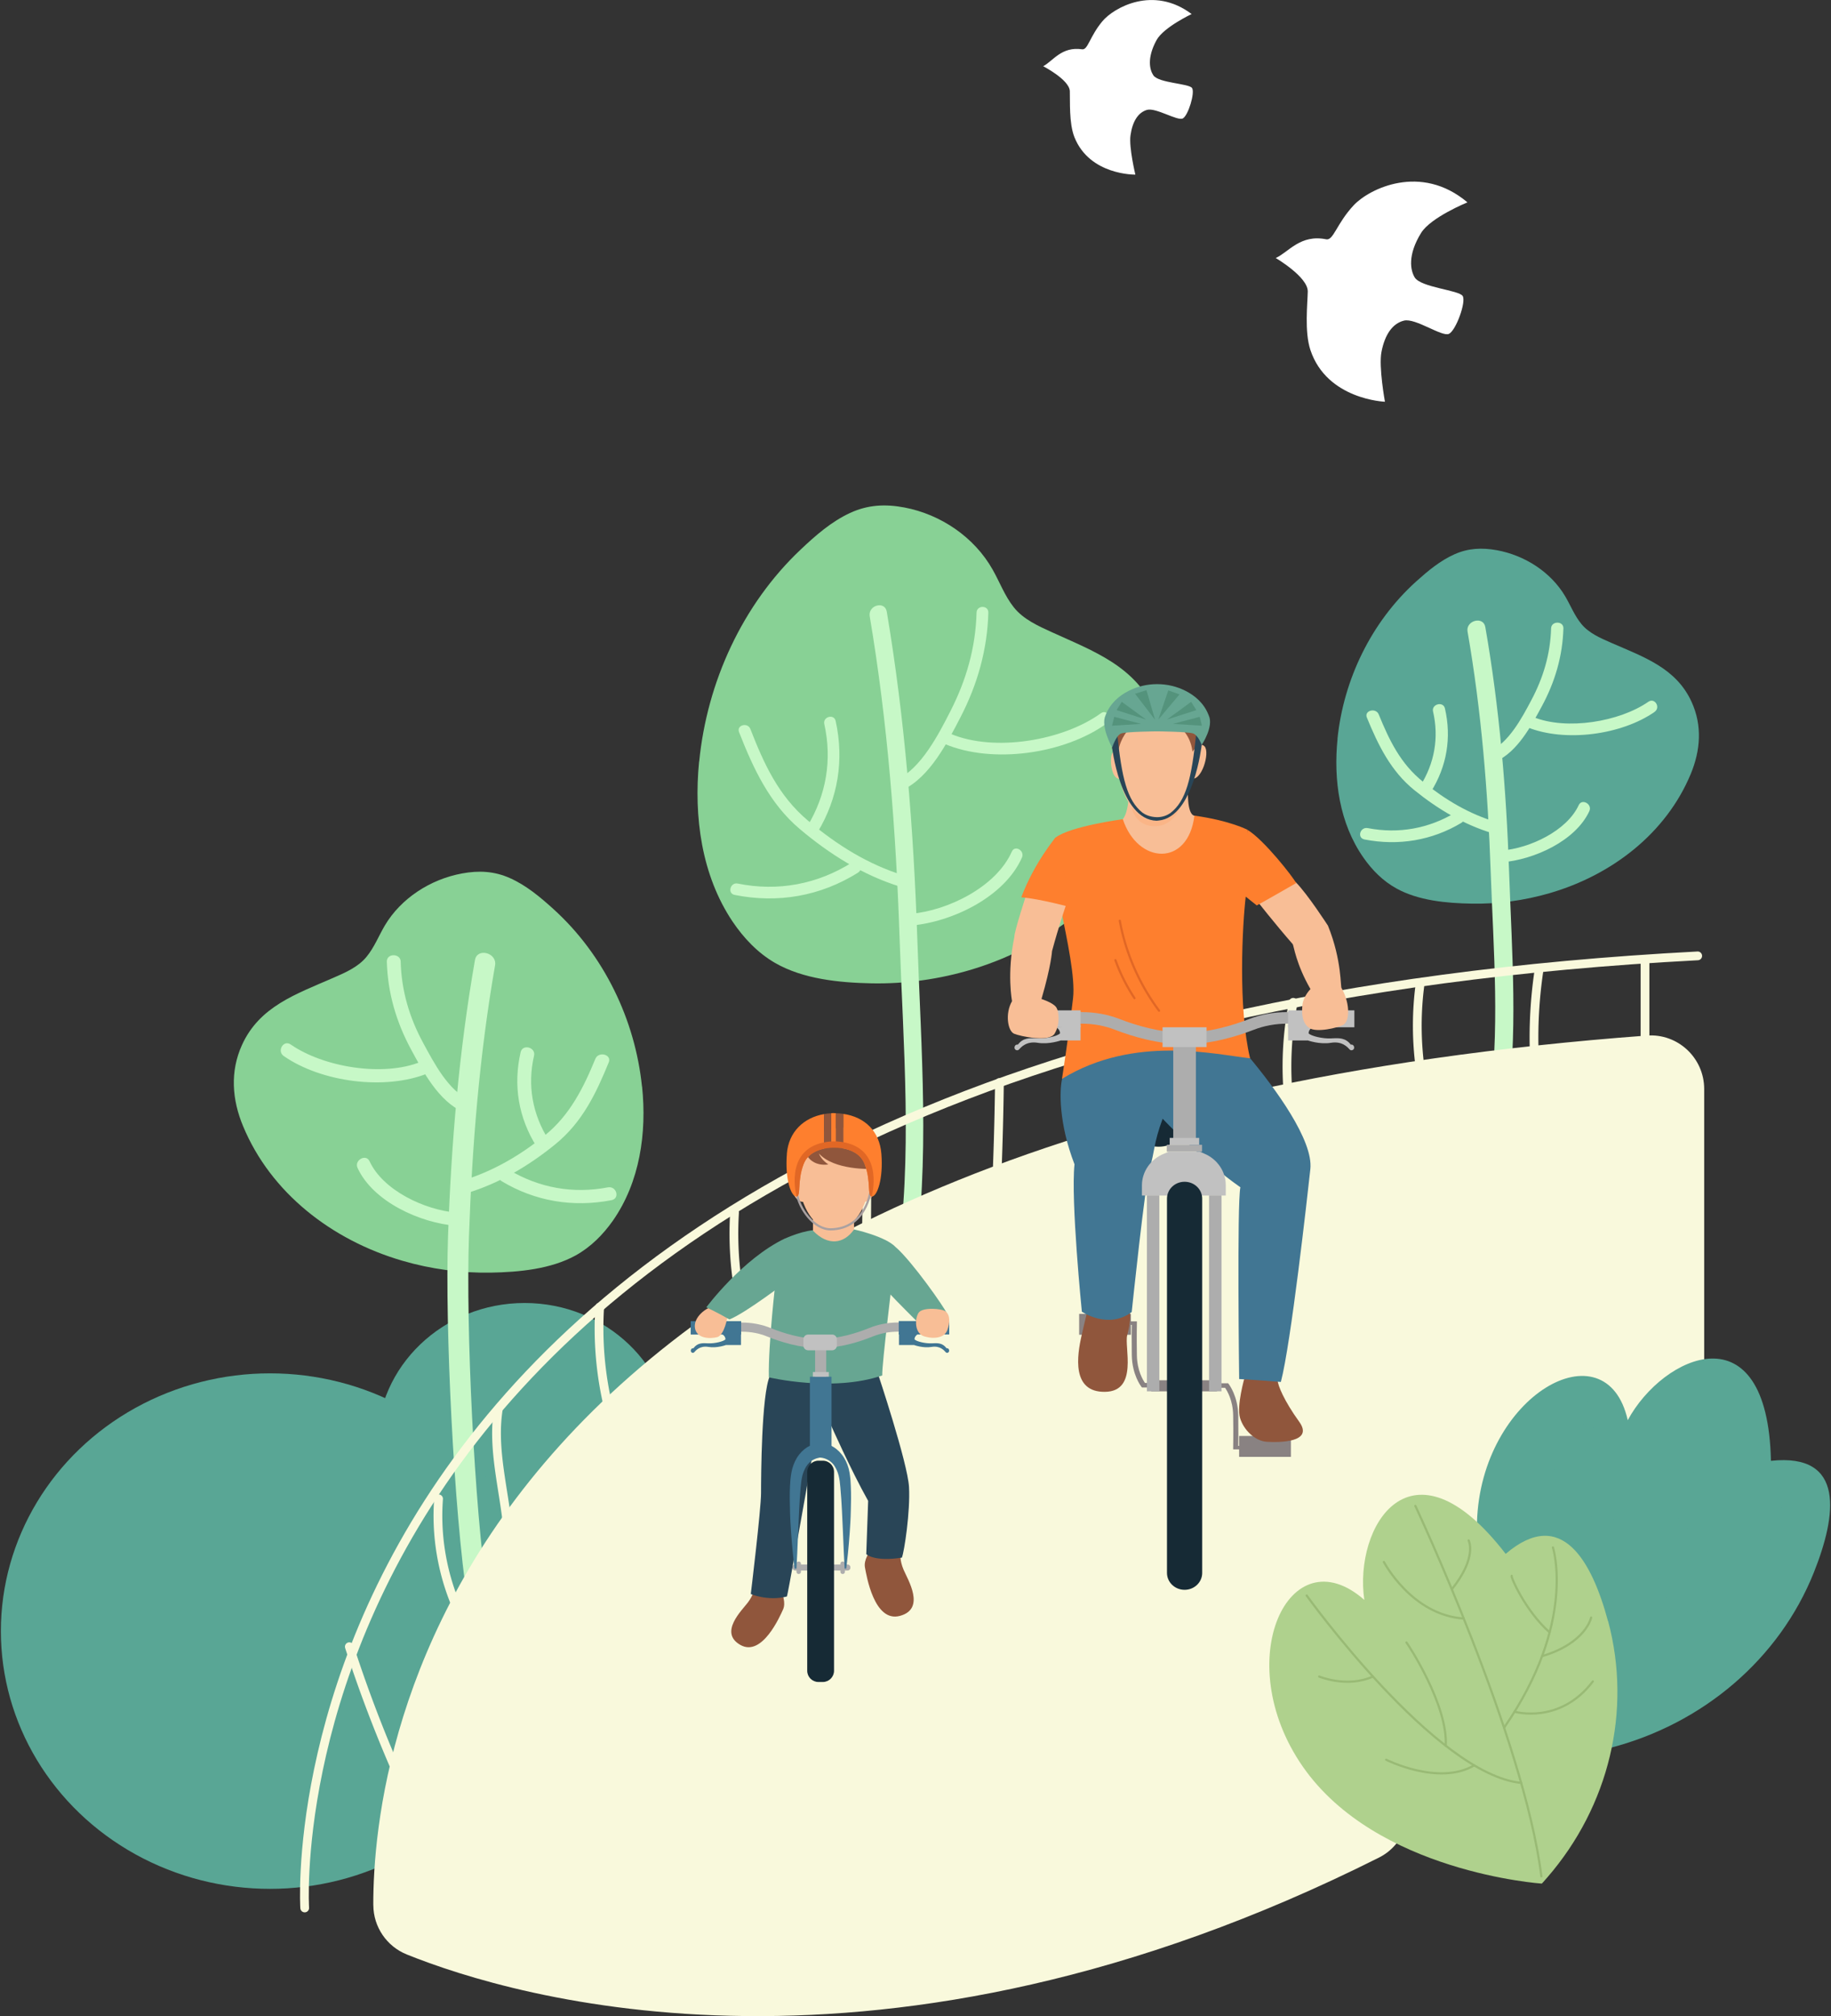<svg xmlns="http://www.w3.org/2000/svg" width="418" height="460"><rect width="100%" height="100%" fill="#333333" stroke="none"/><style>.st0{fill:#59a695}.st1{fill:#c7f8c7}.st2{fill:#88d195}.st3{fill:none;stroke:#f9f9dc;stroke-width:2;stroke-linecap:round}.st5{fill:#162a35}.st6{fill:#898282}.st7{fill:#90563c}.st8{fill:#417693}.st9{fill:#fe7f2e}.st10{fill:#f8be96}.st12{fill:#294557}.st13{fill:#67a692}.st14{fill:#54937c}.st15{fill:#adadad}.st16{fill:#c1c1c1}.st17,.st21{fill:none;stroke:#e16725;stroke-width:.5;stroke-linecap:round}.st21{stroke:#99ba75}</style><ellipse class="st0" cx="119.76" cy="329.53" rx="33.68" ry="32.24"/><ellipse class="st0" cx="61.64" cy="372.15" rx="61.44" ry="58.81"/><path class="st0" d="M305.35 168.57c-.96 9.37.43 19.29 5.92 27.12 1.96 2.81 4.45 5.33 7.51 7.01 5 2.78 11.42 3.37 17.1 3.47 6.05.12 12.11-.71 17.9-2.39 14.27-4.15 26.59-13.71 32.19-27.17 2.23-5.35 2.68-11.03.22-16.43-3.52-7.76-10.88-10.25-18.35-13.51-2.46-1.08-5.07-2.19-6.8-4.27-1.58-1.91-2.48-4.24-3.71-6.33-3.24-5.5-9.19-9.37-15.64-10.54-3.37-.61-6.5-.47-9.64.93-3.32 1.48-6.12 3.84-8.76 6.21-10.32 9.32-16.58 22.47-17.96 35.91l.02-.01z"/><path class="st1" d="M339.08 143.05c-.45-2.56-4.5-1.48-4.05 1.06 3.16 18.13 4.64 36.41 5.28 54.76.63 17.88 2.21 36.81-.48 54.54-.38 2.53 3.67 3.62 4.05 1.06 2.76-18.16 1.28-36.89.63-55.6-.64-18.72-2.2-37.35-5.43-55.82z"/><path class="st1" d="M356.91 143.36c.05-1.73-2.76-1.73-2.81 0-.17 5.88-1.78 11.28-4.57 16.5-2.09 3.94-5.12 9.62-9.41 11.55-1.63.73-.22 3.04 1.41 2.31 4.89-2.19 8.06-8.14 10.42-12.51 3.04-5.6 4.78-11.53 4.96-17.85zM314.75 163c-.65-1.6-3.37-.9-2.71.71 2.58 6.3 5.48 12.23 10.82 16.55 5.33 4.32 11.3 7.89 17.98 9.89 1.73.52 2.46-2.08.75-2.59-6.21-1.84-11.58-5.05-16.73-9.19-5.15-4.13-7.71-9.5-10.11-15.37z"/><path class="st1" d="M377.72 162.42c1.45-1 .05-3.32-1.41-2.31-6.58 4.57-18.63 6.58-26.27 3.49-1.65-.68-3.07 1.65-1.41 2.31 8.66 3.51 21.54 1.78 29.11-3.49h-.02zM324.19 179.37c-.93 1.5 1.5 2.84 2.43 1.36 3.69-5.83 4.79-12.46 3.24-19.11-.4-1.7-3.11-.96-2.71.71 1.38 5.97.35 11.83-2.96 17.05v-.01zM333.65 187.71c1.53-.91.12-3.22-1.41-2.31-6.07 3.64-12.95 4.9-19.99 3.54-1.76-.33-2.51 2.24-.75 2.59 7.76 1.51 15.44.23 22.15-3.81v-.01zM342.85 194.06c-1.79.15-1.79 2.84 0 2.69 7.38-.6 16.85-4.89 19.99-11.7.71-1.58-1.69-2.94-2.43-1.36-2.71 5.88-11.17 9.85-17.58 10.37h.02z"/><path class="st2" d="M146.58 247.9c1.1 10.59-.5 21.79-6.68 30.63-2.23 3.16-5.04 6-8.49 7.91-5.67 3.12-12.91 3.81-19.33 3.92-6.83.12-13.69-.8-20.22-2.71-16.12-4.7-30.04-15.49-36.36-30.69-2.53-6.05-3.02-12.46-.25-18.56 3.99-8.76 12.28-11.57 20.72-15.25 2.78-1.21 5.73-2.46 7.68-4.82 1.78-2.14 2.79-4.77 4.19-7.15 3.67-6.2 10.39-10.57 17.66-11.9 3.81-.7 7.33-.53 10.88 1.05 3.74 1.66 6.91 4.32 9.89 7.01 11.65 10.52 18.73 25.38 20.29 40.56h.02z"/><path class="st1" d="M113.02 220.25c.5-2.87-4.09-4.09-4.59-1.21-3.66 20.87-5.42 41.93-6.15 63.06-.71 20.67 1.33 62.65 4.44 83.15.45 2.89 5.02 1.65 4.59-1.21-3.04-20.06-4.97-61.22-4.25-81.94s2.38-41.38 5.96-61.85z"/><path class="st1" d="M91.48 219.4c-.07-1.94-3.22-1.94-3.17 0 .2 7.15 2.16 13.84 5.6 20.17 2.69 4.95 6.21 11.63 11.77 14.12 1.83.81 3.44-1.79 1.6-2.63-4.95-2.23-8.18-8.52-10.64-13.04-3.21-5.9-4.99-12-5.17-18.64l.01.02zM138.97 242.4c.75-1.83-2.33-2.61-3.06-.81-2.71 6.63-5.85 12.83-11.42 17.37-5.57 4.54-11.91 8.29-18.91 10.39-1.94.58-1.1 3.51.85 2.92 7.54-2.26 14.29-6.28 20.31-11.17 6.21-5.05 9.32-11.6 12.23-18.71v.01z"/><path class="st1" d="M66.37 238.31c-1.65-1.15-3.22 1.5-1.6 2.63 8.56 5.95 23.12 7.91 32.89 3.95 1.88-.76.27-3.37-1.6-2.63-8.63 3.5-22.24 1.22-29.69-3.95zM122.52 261.65c1.06 1.68 3.81.15 2.74-1.53-3.72-5.9-4.9-12.51-3.34-19.26.43-1.91-2.61-2.73-3.06-.81-1.74 7.51-.52 14.99 3.66 21.59v.01zM116.17 266.9c-1.73-1.03-3.32 1.6-1.6 2.63 7.59 4.55 16.25 6 25.03 4.3 1.99-.38 1.15-3.31-.85-2.92-7.95 1.52-15.71.11-22.58-4.01zM104.23 279.69c2.03.17 2.01-2.86 0-3.02-7.25-.58-16.8-5.07-19.86-11.72-.83-1.78-3.56-.23-2.74 1.53 3.54 7.69 14.24 12.55 22.58 13.21h.02z"/><path class="st2" d="M159.6 173.74c-1.25 12.63.56 25.97 7.63 36.51 2.54 3.77 5.75 7.16 9.69 9.44 6.46 3.72 14.72 4.52 22.05 4.67 7.79.15 15.6-.95 23.07-3.22 18.4-5.6 34.27-18.46 41.48-36.58 2.87-7.21 3.44-14.87.28-22.13-4.55-10.44-14.03-13.79-23.65-18.18-3.17-1.45-6.55-2.94-8.76-5.75-2.03-2.58-3.17-5.7-4.77-8.52-4.17-7.41-11.83-12.61-20.14-14.19-4.37-.83-8.38-.63-12.43 1.25-4.27 1.98-7.89 5.15-11.28 8.36-13.29 12.55-21.37 30.24-23.15 48.36l-.02-.02z"/><path class="st1" d="M202.44 139.56c-.43-2.56-4.32-1.48-3.89 1.06 4.12 24.39 6 49.06 6.83 73.77.81 24.13 3.01 49.82-.63 73.75-.38 2.53 3.51 3.62 3.89 1.06 3.71-24.34 1.63-49.75.78-74.83s-2.81-50.07-6.98-74.83v.02z"/><path class="st1" d="M225.63 139.77c.03-1.73-2.64-1.73-2.69 0-.22 8.01-2.33 15.35-5.95 22.45-2.74 5.38-6.71 13.09-12.3 15.72-1.56.73-.2 3.04 1.36 2.31 6.23-2.94 10.25-10.87 13.26-16.68 3.86-7.48 6.09-15.37 6.32-23.8zM171.31 166.33c-.63-1.6-3.22-.9-2.59.71 3.29 8.41 7.01 16.32 13.83 22.08s14.42 10.54 22.97 13.19c1.66.52 2.36-2.08.71-2.59-8.11-2.53-15.09-6.88-21.79-12.5s-10.04-12.95-13.14-20.9h.01z"/><path class="st1" d="M252.7 165.03c1.38-1 .03-3.32-1.36-2.31-8.62 6.25-24.33 8.94-34.33 4.7-1.58-.68-2.94 1.65-1.36 2.31 11 4.65 27.42 2.28 37.04-4.7h.01zM184.34 188.51c-.9 1.5 1.41 2.84 2.31 1.36 4.69-7.76 6.08-16.53 4.12-25.38-.38-1.69-2.97-.96-2.59.71 1.81 8.14.47 16.15-3.86 23.3h.02zM195.89 199.08c1.45-.91.1-3.22-1.36-2.31-7.94 4.99-16.93 6.68-26.12 4.82-1.69-.33-2.41 2.24-.71 2.59 9.89 1.99 19.63.28 28.18-5.08l.01-.02zM207.92 208.49c-1.71.15-1.73 2.84 0 2.69 9.37-.78 21.4-6.5 25.38-15.52.7-1.58-1.61-2.94-2.31-1.36-3.56 8.06-14.64 13.48-23.05 14.19h-.02z"/><path class="st3" d="M387.57 218.09C56.48 235.41 69.56 435.32 69.56 435.32M375.54 238.05v-19.13"/><path class="st3" d="M350.27 240.74c-.25-6.38.1-12.8 1.03-19.11M324.21 243.76c-.86-6.38-.88-12.86-.02-19.23M294.22 251.26c-.8-7.51-.45-15.14 1.01-22.57M227.66 266.9c.25-6.63.42-13.28.5-19.91M197.83 279.64c.08-6.48.07-12.98-.07-19.46M138.91 321.22a77.785 77.785 0 0 1-2.01-23M169.7 299.65a77.785 77.785 0 0 1-2.01-23M115.89 348.54c-.88-8.96-3.51-17.93-2.16-26.84M105.94 370.19c-4.52-8.69-6.55-18.55-5.82-28.22M93.18 410.01a306.574 306.574 0 0 1-13.43-34.3"/><path d="M85.23 434.7c.02 4.95 3.06 9.39 7.64 11.23 24.34 9.8 108.06 35.05 221.98-22.13 3.14-1.58 5.43-4.49 6.28-7.89 13.93-55.59 48.67-82.49 62.3-91.18 3.51-2.24 5.62-6.13 5.62-10.29v-65.97c0-7.1-6.02-12.73-13.09-12.2C101.93 256.58 85.12 399.21 85.22 434.72l.01-.02z" style="fill:#f9f9dc"/><ellipse class="st5" cx="264.49" cy="257.64" rx="5.47" ry="3.99"/><path class="st6" d="M255.8 301.48v.81h2.58c-.02.96-.05 3.49 0 6.9.07 4.44 2.06 7.03 2.14 7.15l.17.22h2.92v-1.03h-2.23c-.45-.68-1.79-2.81-1.84-6.33-.07-4.34 0-7.3 0-7.3v-.42h-3.76.02z"/><path class="st6" d="M246.36 299.77h11.82v4.77h-11.82zM285.26 330.69v-.81h-2.58c.02-.96.05-3.49 0-6.9-.07-4.44-2.06-7.03-2.14-7.15l-.17-.22h-2.92v1.03h2.23c.45.68 1.79 2.81 1.84 6.33.07 4.34 0 7.3 0 7.3v.42h3.76-.02z"/><path class="st6" d="M282.88 327.63h11.82v4.77h-11.82z"/><path class="st7" d="M257.76 298.55h-9.36s-.38 1.31-1.46 6.05c-1.08 4.72-2.34 13.08 5.33 12.96 7.68-.12 4.32-10.34 5.07-12.96.75-2.63.81-5.1.4-6.05h.02zM291.64 314.9l-7.49-.68s-1.89 6.5-1.06 9.29c.83 2.79 3.44 5.28 6.13 5.45 2.69.17 10.82.2 7.38-4.57s-4.89-8.28-4.94-9.51l-.02.02zM273.59 164.93l-18.51-1.06-1.21 6.71 1.93 5.42 15.5.61 3.11-6.03z"/><path class="st8" d="M262.43 236.09s-14.59 3.79-19.97 10.07c-.6 2.61-.78 10.12 2.84 19.49-.88 8.19 1.68 33.62 1.68 33.62s6 4.14 11.38.08c0 0 3.11-29.9 4.17-33.12s.78-5.32 2.89-10.98c0 0 8.92 9.47 17.75 15.64-.8 3.64-.28 43.75-.28 43.75s2.03.07 9.52.66c2.29-8.66 6.02-42.06 6.73-48.56.71-6.5-7.89-18.31-14.19-25.82l-22.52-4.83z"/><path class="st9" d="M259.07 187.85s4.59 1.74 13.59-1.76c8.24 1.15 12.18 3.26 12.18 3.26s.42 8.09-.42 14.96c-.83 6.86-1.79 25.66.96 37.14-7.61-.76-26.34-5.48-42.94 4.7 0 0 1.46-9.26 2.53-18.43 1.06-9.17-7.38-34.05-3.97-36.64 3.41-2.59 15.32-4.17 15.32-4.17l2.74.96v-.02z"/><path class="st10" d="M257.69 181.51s-.08 3.79-1.36 5.4c3.41 10.35 14.92 10.92 16.34-.8-1.81-.38-1.45-6.2-1.45-6.2l-13.53 1.6z"/><path d="M258.27 184.02s.7 4.52 5.43 4.49 6.17-5.52 6.17-5.52l-11.6 1.03z" style="fill:#fab587"/><path class="st10" d="M262.96 163.73c-3.92.17-8.43 4.3-7.81 11.02s3.94 12.53 8.56 12.5c4.89-.03 8.47-6.25 8.61-14.03.13-7.78-6.31-9.64-9.36-9.51v.02z"/><path class="st10" d="M271.73 172.24s-2.29 4.42.12 5.35 4.45-5.88 3.14-7.3c-1.31-1.41-3.27 1.94-3.27 1.94h.01zM255.63 177.69c-2.11.18-2.53-5.6-1.41-6.25s1.41.96 1.41.96 2.11 5.11 0 5.29z"/><path class="st12" d="M255.01 166.97c-1.28.6-1.21 3.02-1.21 3.02s1.86 17.07 10.24 17.27l.47-.05h.03c7.98-.81 9.79-17.23 9.79-17.23s.07-2.44-1.21-3.02c-1.08 10.88-2.38 15.8-5.95 18.56-.66.45-1.68.93-3.02.93-1.71-.03-2.82-.65-3.36-1.05-3.44-2.78-4.72-7.71-5.78-18.45v.02z"/><path class="st13" d="M252.39 163.2c-1.21 2.54 1.51 7.36 1.51 7.36s.88-2.81 2.08-3.22c1.2-.42 8.19-.48 8.19-.48s7 .07 8.19.48c1.2.43 1.98 2.61 1.98 2.61s2.81-4.17 1.6-6.73c-1.06-2.79-3.17-4.52-5.3-5.6-4.02-2.04-8.94-2.04-12.96 0-2.14 1.08-4.24 2.81-5.3 5.6l.01-.02z"/><path class="st14" d="m269.27 158.43-2.56-.91-2.27 6.65zM273.11 162.02l-1.18-1.89-5.53 4.04zM259.12 158.28l2.61-.81 1.96 6.75zM254.9 162.02l1.19-1.89 5.54 4.04zM274.39 165.58l-.5-2.03-6.11 1.61zM253.87 165.58l.5-2.03 6.11 1.61z"/><path class="st6" d="M262.82 314.92h15.01v2.53h-15.01z"/><path class="st15" d="M267.84 237.93h5.17v22.48h-5.17zM266.36 261.2h8.06v1.56h-8.06z"/><path class="st16" d="M267.03 259.62h6.73v1.56h-6.73zM266.83 262.78l-1.15.47c-3.02 1.23-4.99 4.07-4.99 7.21v2.31h19.14v-2.38c0-3.11-1.93-5.93-4.9-7.18l-1.05-.45h-7.05v.02z"/><path class="st15" d="M276.02 272.75h2.84v44.7h-2.84zM261.83 272.75h2.84v44.7h-2.84zM270.34 238.26v-2.64c5.62 0 11.17-1.69 14.84-3.12 2.71-1.05 5.62-1.58 8.66-1.58h7.41v2.64h-7.41c-2.68 0-5.25.47-7.63 1.4-3.91 1.51-9.82 3.31-15.89 3.31h.02z"/><path class="st16" d="M294.05 230.52h15.14v3.86h-15.14z"/><path class="st16" d="m294.05 233.91 5.57.45s-.88.5-.88 1.4c.56.65 3.31 1.26 5.13 1.16s3.27-.18 4.49 1.41c0 0 .6-.12.76.52.17.63-.61 1.05-1.03.58s-1.68-1.94-4.24-1.51c-2.56.43-5.27-.53-5.27-.53h-4.52v-3.47l-.01-.01z"/><path class="st15" d="M254.57 234.96c-2.38-.93-4.95-1.4-7.63-1.4h-7.41v-2.64h7.41c3.02 0 5.95.53 8.66 1.58 3.67 1.43 9.22 3.12 14.84 3.12v2.64c-6.05 0-11.97-1.79-15.87-3.3z"/><path class="st16" d="M231.55 230.52h15.14v3.86h-15.14z"/><path class="st16" d="m246.69 233.91-5.57.45s.88.5.88 1.4c-.56.65-3.31 1.26-5.13 1.16-1.83-.1-3.27-.18-4.49 1.41 0 0-.6-.12-.76.52-.17.63.61 1.05 1.03.58s1.68-1.94 4.24-1.51c2.56.43 5.27-.53 5.27-.53h4.52v-3.47l.01-.01zM265.4 234.38h10.05v4.52H265.4z"/><path class="st10" d="m295.79 201.24-9.22 3.82s4.6 5.85 8.56 10.37c.23.38.75 4.55 4.04 10.24 0 0-1.6 1.58-1.83 3.56-.23 1.98-.07 4.17 1.53 5.3s6.53 0 7.83-.73 1.69-4.52-.42-8.34c-.3-.07.12-6.26-3.12-14.26 0 0-4.7-7.28-7.38-9.95h.01z"/><path class="st9" d="m284.86 189.36-2.23 13.81 4.27 3.41s1.01-.5 9.01-5.1c-.83-1.53-7.36-9.85-11.07-12.11h.02z"/><path class="st10" d="M243.46 206.18s-1.76 5.13-3.29 10.82c0 0-.17 3.27-2.41 10.93 0 0 2.48.78 3.29 1.79s.93 4.15-.3 6.13c-1.23 1.98-7.78.61-9.24 0s-2.11-4.62-.47-7.43c0 0-1.23-6.3.53-14.64-.12-1.01 2.94-10.34 2.94-10.34l8.95 2.74z"/><path class="st9" d="M245.01 207.14s-7.71-2.11-11.86-2.41c2.96-7.89 7.84-13.66 7.84-13.66l4.04 16.07h-.02z"/><path class="st17" d="M264.6 230.6c-4.52-6.08-7.61-13.14-8.96-20.51M258.99 227.73a40.61 40.61 0 0 1-4.35-8.66"/><path class="st5" d="M266.41 358.87v-85.38c0-2.13 1.79-3.86 4.02-3.86 2.23 0 4.02 1.73 4.02 3.86v85.38c0 2.13-1.79 3.86-4.02 3.86-2.22 0-4.02-1.73-4.02-3.86z"/><path class="st15" d="M192.88 356.76v1.88c0 .26-.21.47-.47.47h-.07a.47.47 0 0 1-.47-.47v-1.88c0-.26.21-.47.47-.47h.07c.26.01.47.22.47.47zM182.84 356.76v1.88c0 .26-.21.47-.47.47h-.07a.47.47 0 0 1-.47-.47v-1.88c0-.26.21-.47.47-.47h.07c.27.01.47.22.47.47z"/><path class="st15" d="M194.13 357.58v.12c0 .35-.28.63-.63.63h-11.96c-.35 0-.63-.28-.63-.63v-.12c0-.35.28-.63.63-.63h11.96c.34 0 .63.28.63.63z"/><path class="st7" d="m198.63 353.92 6.93.42s-.23 1.56.71 3.79 5.13 8.92-.8 10.54c-5.93 1.63-7.68-9.31-8.01-11.05-.33-1.74 1.15-3.69 1.15-3.69h.02zM178.56 363.61l-6.33-1.21s-.15 1.45-1.51 3.24-6.66 6.86-1.69 9.67 9.06-6.61 9.74-8.11c.68-1.5-.2-3.57-.2-3.57v-.02z"/><path class="st12" d="M200.33 313.19s-16.14-13.21-24.58.75c-1.91 4.19-2.01 22.93-2.01 26.7 0 3.77-2.34 23.05-2.34 23.05s3.87 1.68 8.23.57c.17-.05 3.62-19.76 4.3-23.45.68-3.69 2.71-15.55 2.71-15.55l3.06-.1s4.44 10.04 8.49 17.28l-.43 12.15s1.71 1.79 8.13.8c.55-1.35 1.94-10.55 1.63-16.12-.32-5.57-7.16-26.04-7.16-26.04l-.03-.04z"/><path class="st13" d="M193.48 281.7s-3.52-.85-6.6-1.05c-3.07-.2-7.68 1.94-7.68 1.94s-1.51 4.1-2.08 9.21c0 0-1.76 14.84-1.6 22.45 0 0 14.51 3.47 25.89-.43-.08-2.83 2.31-21.47 3.11-29.23-2.28-2.51-9.57-4.09-9.57-4.09l-1.48 1.18v.02z"/><path class="st5" d="M190.4 335.83v45.37c0 1.41-1.15 2.56-2.56 2.56h-1c-1.41 0-2.56-1.15-2.56-2.56v-45.37c0-1.41 1.15-2.56 2.56-2.56h1c1.42 0 2.56 1.14 2.56 2.56z"/><path class="st15" d="M187.15 305.48c4.27 0 8.49-1.35 11.28-2.48 2.06-.85 4.27-1.26 6.58-1.26h5.63v2.09h-5.63c-2.03 0-3.99.38-5.8 1.11-2.96 1.2-7.46 2.63-12.06 2.63v-2.09z"/><path class="st8" d="M205.18 301.41h11.52v3.06h-11.52z"/><path class="st8" d="m205.19 304.1 4.24.37s-.66.4-.66 1.11c.43.5 2.53.98 3.91.91 1.38-.07 2.49-.13 3.41 1.13 0 0 .47-.1.58.42s-.47.83-.78.47c-.32-.37-1.28-1.53-3.22-1.2-1.94.33-4-.43-4-.43h-3.44v-2.76l-.04-.02z"/><path class="st15" d="M175.17 304.95c-1.81-.75-3.76-1.11-5.8-1.11h-5.63v-2.09h5.63c2.31 0 4.52.43 6.58 1.26 2.79 1.13 7.01 2.48 11.28 2.48v2.09c-4.6 0-9.11-1.43-12.06-2.63z"/><path class="st8" d="M157.68 301.43h11.52v3.06h-11.52z"/><path class="st8" d="m169.2 304.1-4.24.37s.66.4.66 1.11c-.43.5-2.53.98-3.91.91s-2.49-.13-3.41 1.13c0 0-.47-.1-.58.42-.12.52.47.83.78.47.32-.37 1.28-1.53 3.22-1.2 1.94.33 4-.43 4-.43h3.44v-2.76l.04-.02z"/><path class="st10" d="M166.13 299.63s-1.01-1.81-2.94-1.63c-1.93.18-4.94 2.54-4.54 5 .4 2.46 3.46 2.49 5.08 2.08s2.44-4.6 2.41-5.43l-.01-.02z"/><path class="st15" d="M186.08 306.65h2.54v17.75h-2.54z"/><path class="st10" d="M185.6 276.65v4.14c3.41 3.56 7.08 3.02 9.37-.28v-2.64l-9.37-1.22z"/><path class="st10" d="M182.48 270.54c.66 5.82 4.1 10.25 7.94 10.25 3.84 0 7.28-4.44 7.94-10.25s-4.64-10.62-7.84-10.62c-3.21 0-8.71 4.8-8.04 10.62z"/><path class="st10" d="M196.77 274.16s1.79.7 2.96-2.54-1.79-1.51-1.79-1.51l-1.17 4.05zM183.76 274.16s-1.79.7-2.96-2.54c-1.16-3.24 1.79-1.51 1.79-1.51l1.17 4.05z"/><path class="st7" d="m198.91 266.68 1.08-.15s-1.26-6.76-3.91-8.61c-2.64-1.84-11.75-.08-12.13 5.27 1.6 3.22 5.15 2.48 5.15 2.48s-1.61-1-2.14-2.48c3.46 3.86 11.95 3.51 11.95 3.51v-.02z"/><path d="M181.93 272.36c.53 3.32 3.77 8.13 7.73 8.13 8.11-.15 9.09-8.81 9.09-8.81" style="fill:none;stroke:#aaa1a1;stroke-width:.5"/><path class="st9" d="M190.42 253.95c-.23 0-.45.03-.66.03v7.84h1.11v-7.84h-.45v-.03zM201.21 263.26c-.4-5.12-3.74-8.41-8.71-9.12v7.89c1.69.3 3.95 1.16 4.87 3.51 1.56 3.97.52 7.51 1.7 7.46 1.17-.07 2.6-3.93 2.14-9.74zM179.64 263.26c-.47 5.82.96 9.69 2.14 9.74 1.2.05.13-3.49 1.7-7.46.86-2.24 2.97-3.12 4.64-3.47v-7.88c-4.64.81-8.09 4.05-8.49 9.07h.01z"/><path class="st7" d="M190.85 254v7.84c.38.02.96.05 1.65.18v-7.89c-.53-.08-1.08-.13-1.65-.13zM189.76 254c-.57.03-1.11.08-1.65.18v7.88c.65-.13 1.23-.18 1.65-.2V254z"/><path d="M189.81 260.42c-10.57.76-8.31 11.17-7.96 12.58 1.08-.07.1-3.56 1.63-7.44 1.55-3.97 6.95-3.69 6.95-3.69s5.38-.28 6.95 3.69c1.53 3.89.55 7.36 1.63 7.44.35-1.43 2.59-11.82-7.96-12.58h-1.26.02z" style="fill:#e16725"/><path class="st13" d="M179.97 292.12s.6-3.59-.75-9.56c-9.74 4.64-17.98 15.72-17.98 15.72s2.46 1.13 5.28 2.76c3.71-1.44 13.45-8.92 13.45-8.92zM204.55 284.61s-4.34 6.68-1.91 10.07c2.34 2.51 6.66 6.78 6.66 6.78s1.6-2.36 6.81-1.88c-.52-1.28-7.78-11.65-11.57-14.99v.02z"/><path class="st10" d="M216.26 303.49c-.63 1.71-2.91 2.11-5.23 1.43-2.33-.68-2.21-4.14-1.3-5.43s5.28-.95 6.13-.28c1.07.82 1.03 2.57.4 4.28z"/><path class="st16" d="M191.05 305.57V307c0 .6-.48 1.08-1.08 1.08h-5.48c-.6 0-1.08-.48-1.08-1.08v-1.43c0-.6.48-1.08 1.08-1.08h5.48c.6 0 1.08.48 1.08 1.08z"/><path class="st8" d="M184.89 314.11h4.94v17.75h-4.94z"/><path class="st16" d="M185.57 313.04h3.64v1.05h-3.64z"/><path class="st8" d="M193.18 357.89c.23-1.78.55-4.64.8-8.18.1-1.55.22-3.22.25-5 .05-1.79.1-3.62 0-5.67-.03-.48-.05-.96-.08-1.46-.07-.6-.12-1.13-.23-1.7-.2-1.13-.61-2.26-1.23-3.27-.61-1.01-1.45-1.86-2.36-2.43-.93-.58-1.86-.93-2.99-1.01-.22.02-.2.02-.3.02l-.2.03c-.13.02-.25.03-.38.07-.25.07-.5.13-.75.22-.5.17-.96.4-1.43.68-.91.58-1.74 1.41-2.36 2.43-.61 1.01-1.01 2.09-1.25 3.34-.12.61-.13.91-.22 1.6-.03.5-.07 1.01-.1 1.51-.1 1.99-.05 3.87 0 5.65.03 1.78.15 3.46.25 5 .25 3.56.57 6.4.8 8.18h.42c.1-1.79.25-4.67.38-8.21.15-3.06.25-6.65.58-10.37.05-.47.1-.91.15-1.38.05-.27.15-.95.25-1.3.18-.68.5-1.45.86-2.04.38-.61.88-1.1 1.46-1.45.3-.17.61-.32.93-.42.17-.05.32-.08.48-.12.08-.02.23-.05.23-.05h.15c1.21.08 2.58.81 3.29 2.03.38.61.68 1.33.88 2.11.1.38.17.83.23 1.2l.15 1.43c.17 1.79.28 3.67.37 5.4.08 1.74.17 3.41.23 4.94.13 3.54.28 6.41.38 8.21h.42l-.06.01z"/><path class="st0" d="M414.09 358.76c-7.88 19.73-25.33 34.6-46.63 40.07-1.18.3-1.86.45-1.86.45s-29.28-22.93-28.42-51.95c.86-29.01 29.51-45.08 34.42-23.3 8.08-14.96 31.94-25.64 32.69 9.27 17.12-1.84 14.96 12.55 9.8 25.46z"/><path class="st0" d="M366.54 397.88c15.89-28.05 27.52-84.9 27.52-84.9"/><path class="st0" d="M375.62 377.94c-14.86-12.41-14.17-61.97-14.17-61.97M380.06 365.49c28.1-10.42 33.92-27.4 33.92-27.4M387.57 340.06c-9.22-7.21-7.1-20.61-7.1-20.61"/><path class="st0" d="M362.65 339.4c-6.38-1.05-10-6.76-10-6.76M366.68 361.48c6.02-7.18 6.96-23.65 6.91-24.18M369.29 368.73c-9.47-.57-15.62-12.15-15.62-12.15M396.98 356.96c10 3.12 14.46-1 14.46-1M401.66 353.47c-1.56-7.05.37-15.29.71-15.32M389.37 333.12c9.21-2.73 9.87-6.98 9.87-6.98M402.96 368.06c-12.13 3.94-18.76-4.24-18.76-4.24"/><path d="M367.12 369.88c5.47 20.46.2 42.23-13.89 58.48-.78.91-1.25 1.4-1.25 1.4s-37.76-2.53-54.56-26.69c-16.8-24.16-3.11-53.11 14.04-38.04-2.44-16.67 10.6-38.59 32.27-10.5 12.86-10.98 19.77 1.96 23.36 15.35h.03z" style="fill:#afd18d"/><path class="st21" d="M351.88 428.1c-3.95-31.67-28.77-84.52-28.77-84.52"/><path class="st21" d="M347.28 406.78c-19.63-1.91-48.97-42.74-48.97-42.74M343.37 394.19c16.65-24.05 11.15-41.13 11.15-41.13M334.16 369.28c-11.88-.78-18.23-12.9-18.23-12.9"/><path class="st21" d="M313.41 382.52c-5.85 2.66-12.25 0-12.25 0M330.04 398.31c.57-9.19-8.59-23.15-8.96-23.56M336.54 402.78c-8.08 4.77-20.09-1.28-20.09-1.28M352.04 377.87c10.05-2.99 11.2-8.81 11.2-8.81M353.76 372.43c-5.52-4.89-8.92-12.68-8.66-12.9M331.44 362.61c5.87-7.31 3.84-11.15 3.84-11.15M363.63 383.63c-7.53 9.92-17.88 6.91-17.88 6.91"/><path d="M334.99 46.16c-10.62-8.96-22.41-3.11-25.95.67-3.89 4.16-4.63 8.09-6.27 7.77-5.93-1.21-8.61 2.95-11.53 4.27 0 0 7.35 4.31 7.31 7.63-.04 2.75-.79 9.19.61 13.37 3.78 11.32 17.01 11.79 17.01 11.79s-1.46-7.96-.79-11.38c.77-3.97 2.53-6.49 5.14-7.13 2.62-.64 8.68 3.77 10.26 3.02 1.59-.75 3.97-7.28 3.14-8.63-.83-1.36-9.56-1.94-10.96-4.25-.95-1.56-1.69-5.04 1.46-10.14 2.22-3.58 10.56-6.97 10.56-6.97v-.02zM272.06 3.22c-8.75-6.6-17.8-1.49-20.41 1.65-2.88 3.45-3.3 6.57-4.6 6.38-4.73-.7-6.66 2.69-8.9 3.86 0 0 5.98 3.08 6.08 5.68.09 2.16-.23 7.26 1.05 10.5 3.48 8.75 13.91 8.55 13.91 8.55s-1.49-6.21-1.11-8.93c.44-3.17 1.71-5.22 3.74-5.83 2.03-.61 7 2.6 8.21 1.94 1.23-.66 2.82-5.9 2.1-6.94-.72-1.04-7.61-1.12-8.82-2.88-.82-1.2-1.55-3.9.72-8.05 1.59-2.92 8.02-5.95 8.02-5.95l.01.02z" style="fill:#fff"/></svg>